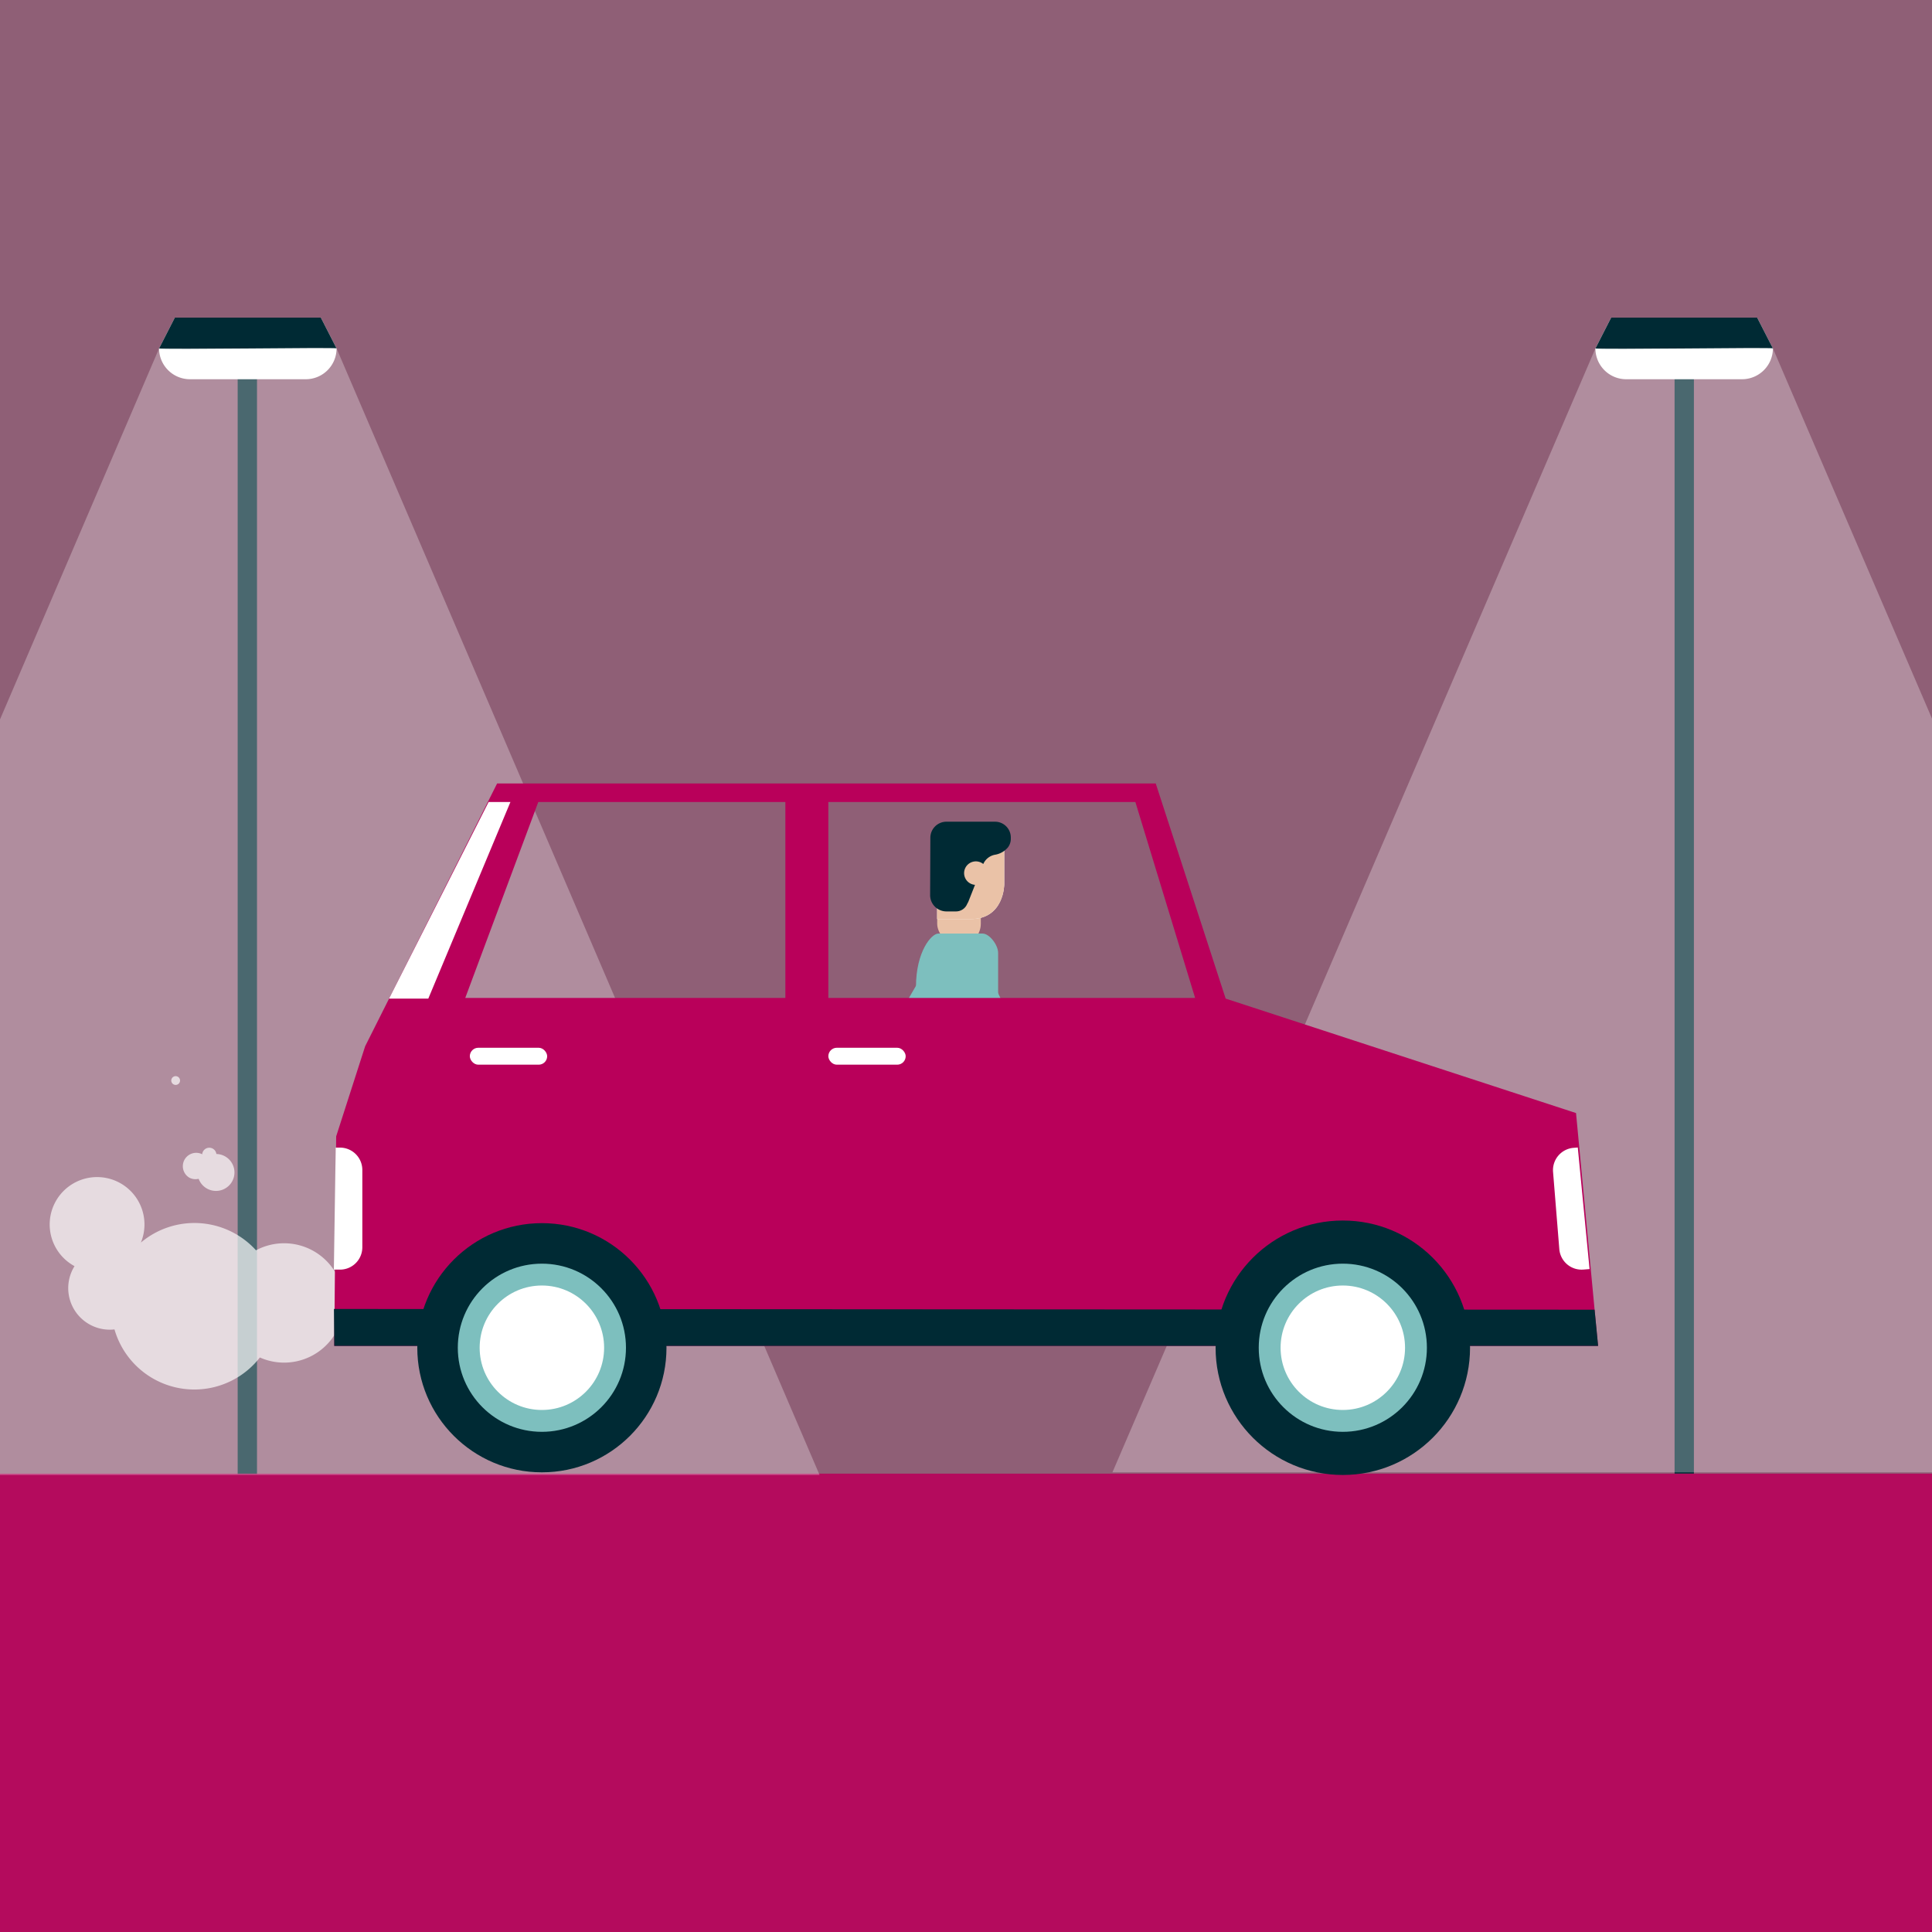 <svg width="1000" height="1000" xmlns="http://www.w3.org/2000/svg" viewBox="0 0 1000 1000"><rect x="0" y="0" width="1000" height="1000" fill="#808080" stroke="none"/><defs><style>.cls-1,.cls-10,.cls-4{fill:#b9005a;}.cls-1{opacity:0.26;}.cls-2{fill:#002a34;}.cls-3,.cls-5,.cls-8{fill:#fff;}.cls-4{opacity:0.88;}.cls-5{opacity:0.29;}.cls-6{opacity:0.68;}.cls-7{fill:#7dbfbe;}.cls-8{stroke:#000;stroke-miterlimit:10;}.cls-9{fill:#eac2a7;}</style></defs><title>Transport_v0.6</title><g id="Layer_3" data-name="Layer 3"><rect class="cls-1" width="1000" height="1000"/><rect class="cls-2" x="123.02" y="164.4" width="10" height="599.04"/><path class="cls-3" d="M158.27,196.29h-60a16,16,0,0,1-15.94-15.95h0L90.5,164.4h75.56l8.15,15.94h0A15.94,15.94,0,0,1,158.27,196.29Z"/><path class="cls-2" d="M82.34,180.34h0L90.5,164.4h75.56l8.15,15.94h0C174.54,179.66,82.61,181.15,82.34,180.34Z"/><rect class="cls-2" x="866.76" y="164.4" width="10" height="598.35"/><path class="cls-3" d="M901.72,196.29h-60a15.94,15.94,0,0,1-15.94-15.95h0l8.15-15.94H909.5l8.16,15.94h0A16,16,0,0,1,901.72,196.29Z"/><path class="cls-2" d="M825.79,180.34h0l8.15-15.94H909.5l8.16,15.94h0C918,179.66,826.06,181.15,825.79,180.34Z"/><rect class="cls-4" y="762.75" width="1000" height="237.25"/><polygon class="cls-5" points="424.21 763.44 0 763.44 0 372.39 82.34 180.34 174.21 180.34 424.21 763.44"/><polygon class="cls-5" points="1000 762.08 575.79 762.08 825.79 180.34 917.66 180.34 1000 371.94 1000 762.08"/><g class="cls-6"><path class="cls-3" d="M89.9,561.31a2.27,2.27,0,1,0-1-3.06A2.27,2.27,0,0,0,89.9,561.31Z"/><path class="cls-3" d="M98,609.56a6.86,6.86,0,0,0,4.82.59A9.56,9.56,0,1,0,112,597.3a3.7,3.7,0,0,0-6.94-1.27,3.77,3.77,0,0,0-.41,1.43l-.26-.15A6.92,6.92,0,0,0,98,609.56Z"/><path class="cls-3" d="M38.57,655.37A21.5,21.5,0,0,0,59.26,688.1a43,43,0,0,0,75.25,14.53,30.89,30.89,0,1,0-2-55.48,43,43,0,0,0-59.59-4,24.53,24.53,0,1,0-34.32,12.22Z"/></g><rect class="cls-7" x="498.32" y="481" width="16.44" height="62.15" rx="8.22" transform="translate(1183.82 757.22) rotate(154.59)"/><path class="cls-8" d="M558.91,557.32l-42.84-16a8.21,8.21,0,0,1-4.83-10.57h0A8.21,8.21,0,0,1,521.81,526l42.84,15.94Z"/><rect class="cls-9" x="485.09" y="446.63" width="22.57" height="42.59" rx="11.09"/><path class="cls-7" d="M508.57,483.21h-22.9c-3.57,0-11.56,9.35-11.56,27.55v89.93h42.52V493.24C516.63,489.09,512.14,483.21,508.57,483.21Z"/><path class="cls-3" d="M519.8,434.93v22.78s0,18-17.35,18H485.09V434.93Z"/><path class="cls-9" d="M485.09,475.66V434.93H519.8v22.78s0,18-17.35,18"/><path class="cls-2" d="M515,425.31H489.87a8.33,8.33,0,0,0-8.32,8.32l-.12,29.65a8.44,8.44,0,0,0,8.44,8.47h4.95a6.26,6.26,0,0,0,5.82-3.95h0a8.09,8.09,0,0,0,.67-1.31l3.35-8.5a6.08,6.08,0,1,1,4.28-10.78,8.26,8.26,0,0,1,5.91-4.77,11.11,11.11,0,0,0,6.8-3.77,7.23,7.23,0,0,0,1.54-4.52v-.67a8.17,8.17,0,0,0-8.17-8.17Z"/><rect class="cls-7" x="472.04" y="484.91" width="16.44" height="62.15" rx="8.22" transform="translate(636.89 1203.27) rotate(-149.89)"/><rect class="cls-8" x="469" y="526.29" width="16.44" height="62.15" rx="8.22" transform="translate(1125.56 900.92) rotate(158.49)"/><path class="cls-8" d="M492.72,574.34l15.44,12.71s-2.1,3.22-9.46-.24l4.21,6.53s-15.14,10.84-21.4-3.49l-3.57-8.33Z"/><path class="cls-9" d="M564.65,541.91l20-1.45s.69,3.78-7,6.35l7.55,1.82s-3.47,18.29-17.89,12.25l-8.34-3.56Z"/><rect class="cls-2" x="563.55" y="555.41" width="8.2" height="69.13" transform="translate(420.39 -215.39) rotate(33.53)"/><path class="cls-10" d="M815.75,576.12,634.4,516.87,598.21,405.53H257.3L189,541.54l-15,46.64-1,108.45H827.13ZM406.51,516.54H240.81l37.8-101.41h127.9Zm22.24,0V415.13H587.67l30.92,101.41Z"/><polygon class="cls-2" points="783.9 696.63 827.19 696.63 825.36 677.89 172.85 677.52 173.01 696.63 783.9 696.63"/><circle class="cls-2" cx="280.48" cy="697.59" r="64.49"/><circle class="cls-2" cx="695.04" cy="697.59" r="65.85"/><circle class="cls-7" cx="695.04" cy="697.59" r="43.52"/><circle class="cls-3" cx="695.04" cy="697.59" r="32.21"/><circle class="cls-7" cx="280.48" cy="697.59" r="43.52"/><circle class="cls-3" cx="280.48" cy="697.59" r="32.21"/><polyline class="cls-3" points="201.38 516.87 221.69 516.87 264.19 415.13 252.89 415.13"/><path class="cls-3" d="M172.81,657.16H176a11.57,11.57,0,0,0,11.54-11.54V605.53A11.57,11.57,0,0,0,176,594h-2.24"/><rect class="cls-3" x="428.75" y="542.32" width="40.03" height="8.76" rx="4.38"/><rect class="cls-3" x="243.18" y="542.32" width="40.03" height="8.76" rx="4.38"/><path class="cls-3" d="M822.75,656.87l-3.22.26a11.57,11.57,0,0,1-12.43-10.57l-3.24-40a11.58,11.58,0,0,1,10.57-12.44l2.23-.18"/></g></svg>
